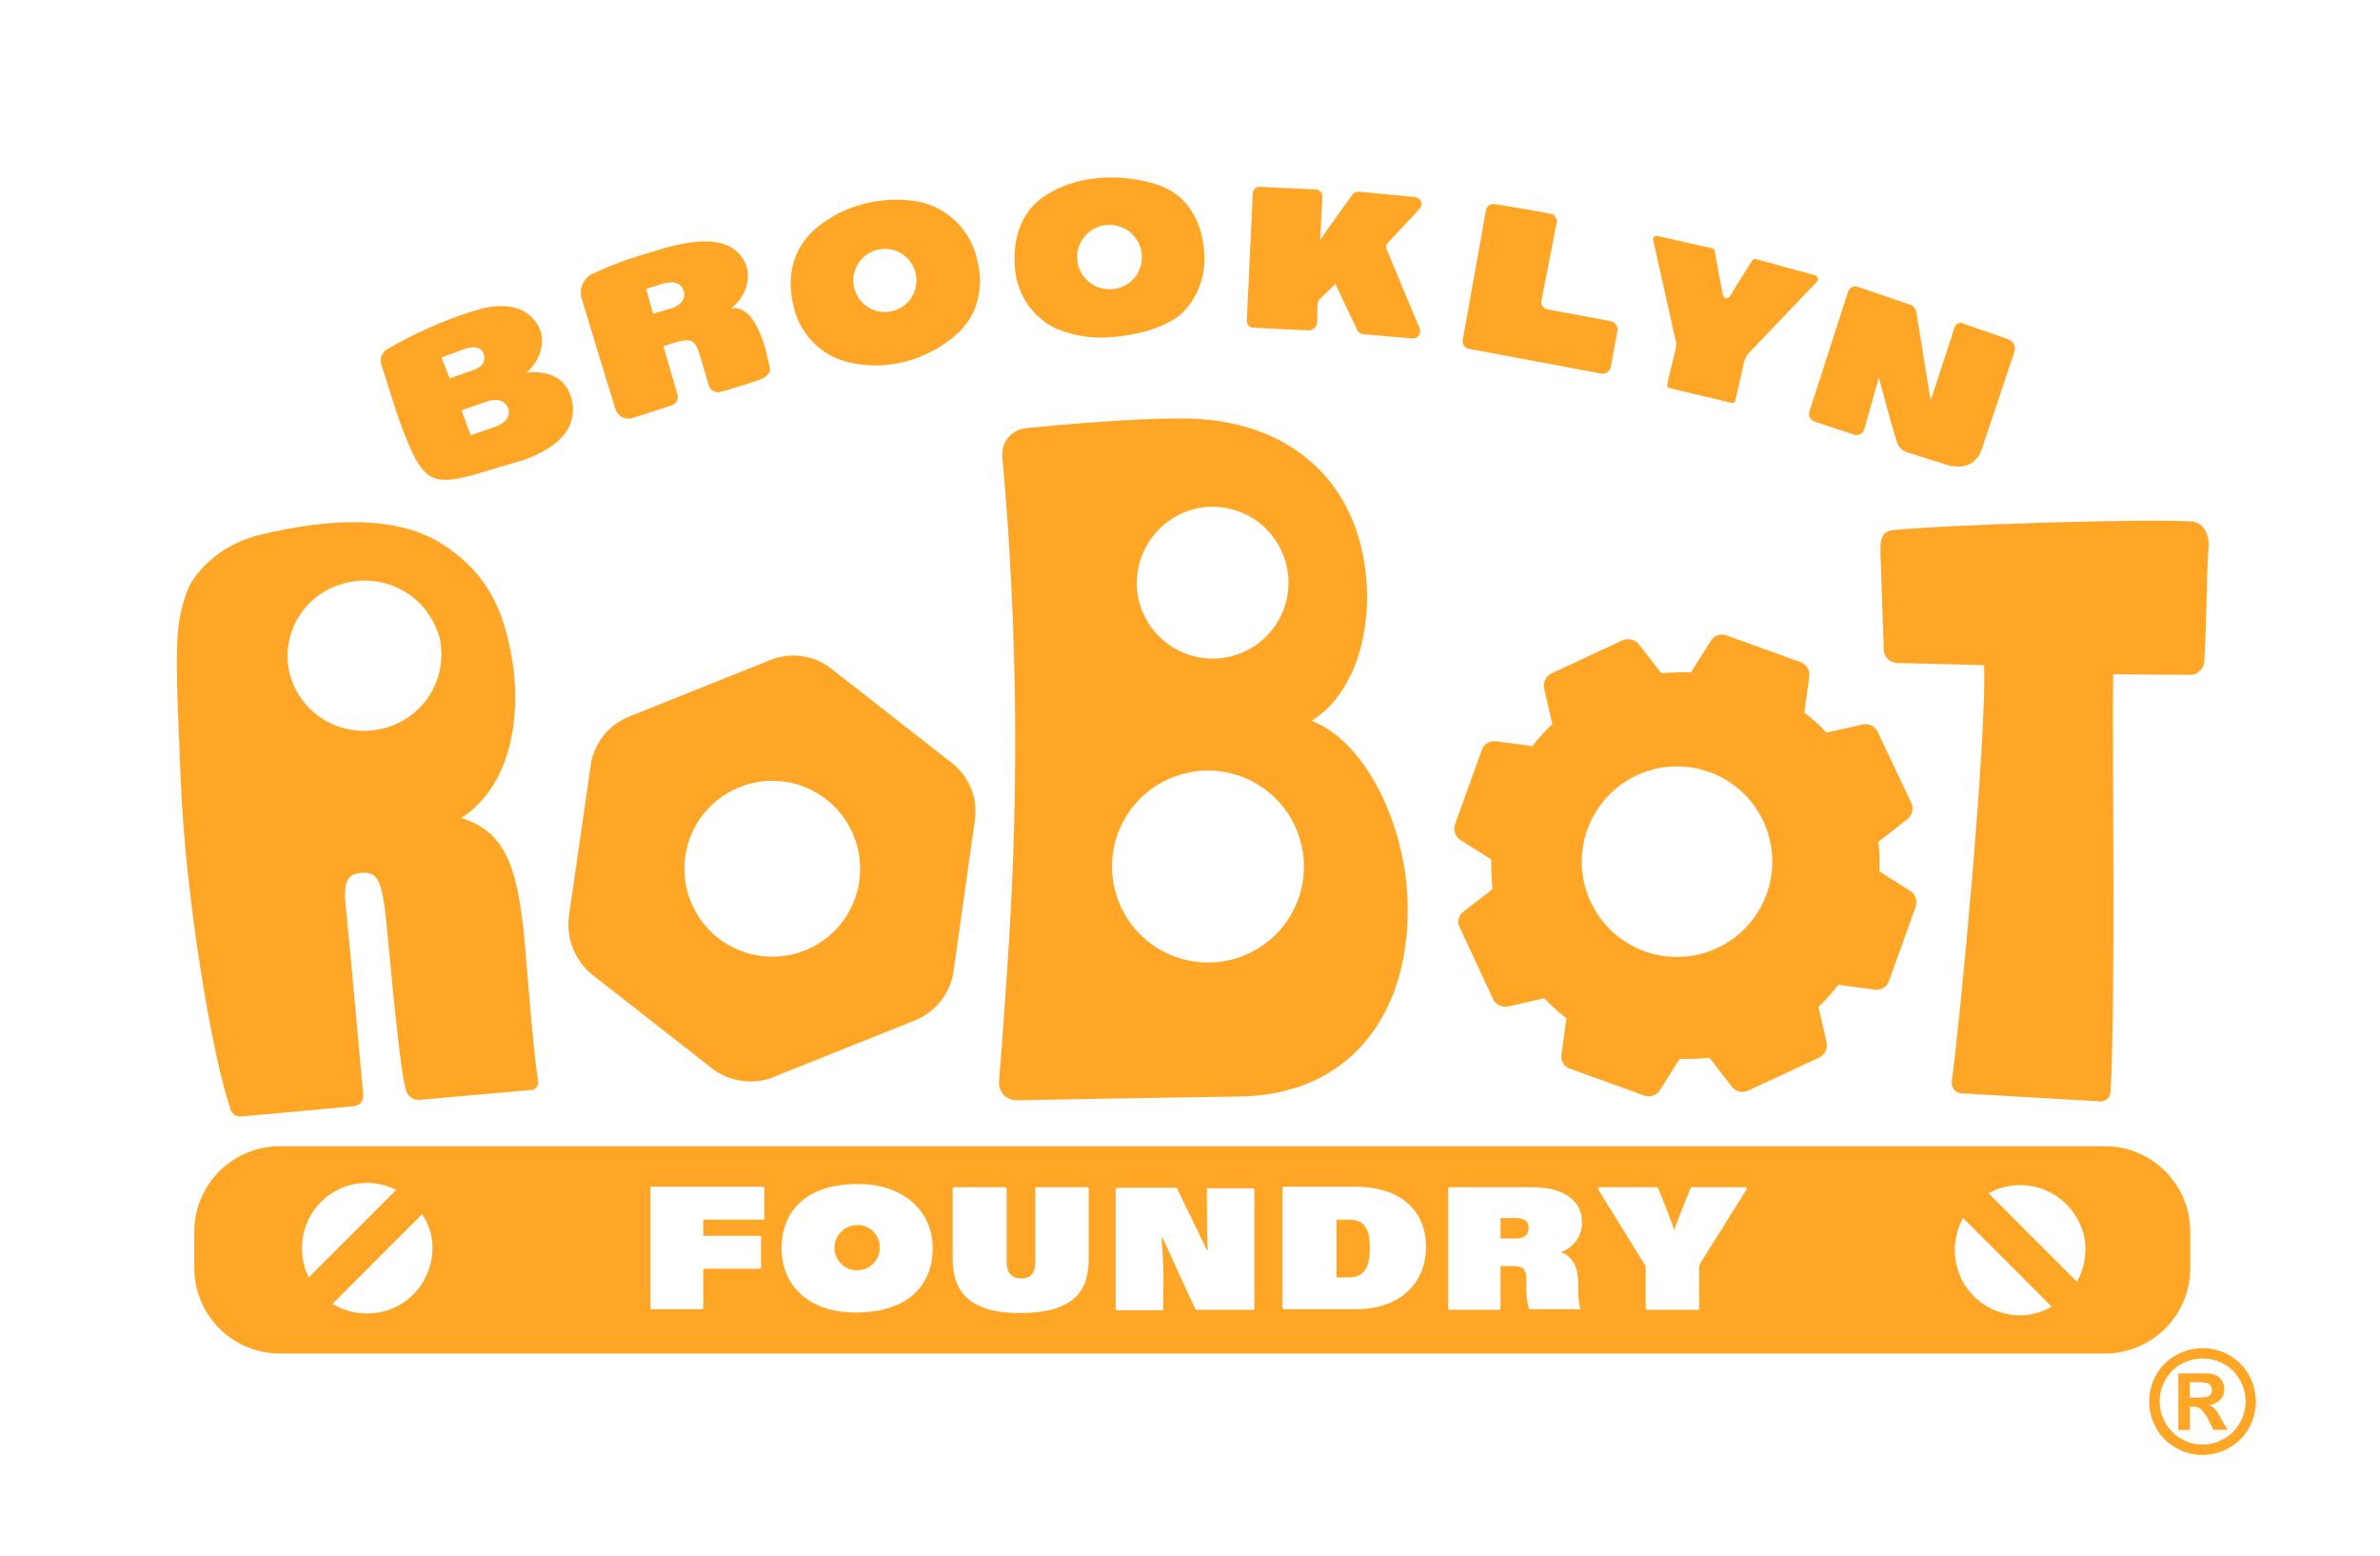 <svg width="1224" height="800" viewBox="0 0 1224 800" fill="none" xmlns="http://www.w3.org/2000/svg">
<path d="M779.458 626.231H771.686V636.78H779.458C782.511 636.78 786.12 635.669 786.12 631.506C786.398 627.897 783.622 626.231 779.458 626.231Z" fill="#FFA626"/>
<path d="M693.963 627.064H687.301V656.766H693.963C702.013 656.766 704.511 650.659 704.511 641.776C704.511 634.282 703.123 627.064 693.963 627.064Z" fill="#FFA626"/>
<path d="M1082.58 589.312H143.788C132.163 589.335 121.02 593.962 112.8 602.183C104.58 610.403 99.952 621.546 99.93 633.171V652.047C99.952 663.672 104.58 674.815 112.8 683.035C121.02 691.255 132.163 695.883 143.788 695.905H1082.58C1094.21 695.883 1105.35 691.255 1113.57 683.035C1121.79 674.815 1126.42 663.672 1126.44 652.047V633.171C1126.42 621.546 1121.79 610.403 1113.57 602.183C1105.35 593.962 1094.21 589.335 1082.58 589.312ZM155.724 636.502C156.514 631.289 158.531 626.339 161.607 622.057C164.683 617.776 168.732 614.285 173.42 611.874C178.108 609.462 183.302 608.197 188.574 608.184C193.846 608.17 199.046 609.409 203.746 611.797L158.778 656.766C155.667 650.496 154.599 643.41 155.724 636.502ZM221.512 649.271C220.063 655.718 216.729 661.589 211.935 666.137C207.14 670.684 201.101 673.703 194.586 674.809C186.443 676.236 178.058 674.658 170.991 670.367L217.071 624.288C219.528 627.905 221.193 632 221.959 636.305C222.724 640.61 222.572 645.029 221.512 649.271ZM393.337 626.509C393.325 626.652 393.262 626.786 393.16 626.887C393.059 626.989 392.925 627.052 392.782 627.064H361.692V635.392H390.839C390.982 635.404 391.116 635.467 391.217 635.568C391.319 635.67 391.381 635.804 391.394 635.947V651.492C391.394 652.047 391.116 652.324 390.839 652.324H362.248C361.97 652.324 361.692 652.602 361.692 653.157V672.31C361.706 672.423 361.693 672.537 361.656 672.644C361.619 672.751 361.558 672.849 361.478 672.929C361.398 673.009 361.301 673.07 361.193 673.107C361.086 673.144 360.972 673.157 360.86 673.143H335.044C334.767 673.143 334.489 672.866 334.489 672.31V610.964C334.489 610.409 334.767 610.131 335.044 610.131H392.504C392.782 610.131 393.059 610.409 393.059 610.964V626.509H393.337ZM439.971 674.809C415.266 674.809 401.942 660.374 401.942 641.776C401.942 624.288 412.768 608.743 441.359 608.743C464.676 608.743 479.666 622.623 479.666 641.776C479.666 660.374 467.452 674.809 439.971 674.809ZM559.888 647.605C559.888 665.093 550.728 675.086 524.357 675.086C499.097 675.086 489.937 664.538 489.937 647.05V611.242C489.923 611.129 489.936 611.015 489.973 610.908C490.01 610.801 490.071 610.703 490.151 610.623C490.231 610.543 490.328 610.482 490.435 610.445C490.543 610.408 490.657 610.396 490.769 610.409H516.862C517.079 610.422 517.283 610.514 517.437 610.667C517.59 610.821 517.682 611.025 517.695 611.242V648.716C517.695 653.712 519.638 657.321 525.19 657.321C531.574 657.321 532.407 652.602 532.407 648.716V611.242C532.407 610.687 532.685 610.409 532.962 610.409H559.055C559.168 610.396 559.282 610.408 559.389 610.445C559.496 610.482 559.594 610.543 559.674 610.623C559.754 610.703 559.815 610.801 559.852 610.908C559.889 611.015 559.901 611.129 559.888 611.242V647.605ZM645.107 672.588C645.12 672.701 645.108 672.815 645.071 672.922C645.033 673.029 644.973 673.126 644.892 673.206C644.812 673.287 644.715 673.348 644.608 673.385C644.501 673.422 644.386 673.434 644.274 673.421H615.405C615.127 673.421 614.85 673.421 614.85 673.143C610.409 664.26 602.081 645.107 597.917 636.502H597.362C598.201 645.822 598.479 655.184 598.195 664.538V673.698H574.6C574.487 673.712 574.373 673.699 574.266 673.662C574.159 673.625 574.062 673.564 573.982 673.484C573.901 673.404 573.84 673.307 573.803 673.199C573.766 673.092 573.754 672.978 573.767 672.866V611.519C573.754 611.407 573.766 611.293 573.803 611.185C573.84 611.078 573.901 610.981 573.982 610.901C574.062 610.821 574.159 610.76 574.266 610.723C574.373 610.685 574.487 610.673 574.6 610.687H604.857C605 610.699 605.134 610.762 605.235 610.863C605.337 610.965 605.4 611.099 605.412 611.242C610.964 622.623 616.515 634.004 620.679 642.609H621.234C620.679 637.335 620.679 627.342 620.679 617.071V610.964H644.274C644.49 610.977 644.695 611.069 644.848 611.223C645.002 611.376 645.093 611.58 645.107 611.797V672.588ZM697.015 673.143H660.374C660.157 673.13 659.953 673.038 659.8 672.885C659.646 672.731 659.554 672.527 659.541 672.31V610.964C659.528 610.852 659.54 610.737 659.577 610.63C659.614 610.523 659.675 610.426 659.755 610.346C659.836 610.265 659.933 610.205 660.04 610.167C660.147 610.13 660.261 610.118 660.374 610.131H696.737C721.998 610.131 733.379 624.011 733.379 640.943C733.379 659.264 720.61 673.143 697.015 673.143ZM811.658 659.819V663.428C811.645 666.699 812.018 669.959 812.768 673.143H786.397C785.2 669.094 784.73 664.865 785.009 660.652V658.431C785.009 652.324 783.622 650.936 777.237 650.936H771.685V672.588C771.699 672.701 771.686 672.815 771.649 672.922C771.612 673.029 771.551 673.126 771.471 673.206C771.391 673.287 771.294 673.348 771.187 673.385C771.079 673.422 770.965 673.434 770.853 673.421H745.592C745.48 673.434 745.366 673.422 745.259 673.385C745.151 673.348 745.054 673.287 744.974 673.206C744.894 673.126 744.833 673.029 744.796 672.922C744.759 672.815 744.746 672.701 744.76 672.588V611.242C744.746 611.129 744.759 611.015 744.796 610.908C744.833 610.801 744.894 610.703 744.974 610.623C745.054 610.543 745.151 610.482 745.259 610.445C745.366 610.408 745.48 610.396 745.592 610.409H788.341C805.551 610.409 813.601 618.459 813.601 628.174C813.719 631.588 812.729 634.947 810.777 637.75C808.825 640.552 806.017 642.647 802.775 643.719C808.049 645.94 811.658 650.381 811.658 659.819ZM898.264 611.519L874.392 649.548C873.962 650.506 873.771 651.554 873.837 652.602V672.588C873.837 673.143 873.559 673.421 873.282 673.421H847.189C846.972 673.408 846.768 673.316 846.614 673.162C846.461 673.009 846.369 672.805 846.356 672.588V652.324C846.385 651.767 846.301 651.209 846.111 650.685C845.92 650.16 845.626 649.679 845.245 649.271L821.928 611.519C821.651 610.964 821.928 610.409 822.483 610.409H852.185C852.328 610.421 852.462 610.484 852.564 610.586C852.665 610.687 852.728 610.821 852.74 610.964C856.071 618.737 858.292 624.843 861.068 632.338C863.566 625.121 865.787 619.847 869.395 610.964C869.408 610.821 869.47 610.687 869.572 610.586C869.673 610.484 869.807 610.421 869.951 610.409H897.431C898.264 610.409 898.542 610.964 898.264 611.519ZM1031.23 675.364C1024.94 673.925 1019.21 670.694 1014.73 666.063C1010.24 661.431 1007.2 655.598 1005.97 649.271C1004.41 641.406 1005.69 633.243 1009.58 626.231L1055.1 671.755C1047.92 676.023 1039.35 677.318 1031.23 675.364ZM1068.15 658.986L1022.62 613.462C1029.92 609.528 1038.4 608.346 1046.49 610.131C1053.1 611.705 1059.08 615.214 1063.68 620.208C1068.28 625.203 1071.29 631.456 1072.31 638.167C1073.09 645.37 1071.64 652.638 1068.15 658.986Z" fill="#FFA626"/>
<path d="M440.805 629.84C438.499 629.84 436.245 630.524 434.328 631.805C432.411 633.086 430.916 634.907 430.034 637.037C429.152 639.168 428.921 641.512 429.37 643.773C429.82 646.035 430.931 648.112 432.561 649.743C434.192 651.373 436.269 652.484 438.531 652.934C440.792 653.383 443.136 653.152 445.267 652.27C447.397 651.388 449.218 649.893 450.499 647.976C451.78 646.059 452.464 643.805 452.464 641.499C452.502 639.958 452.226 638.424 451.654 636.993C451.081 635.561 450.224 634.261 449.134 633.17C448.043 632.08 446.743 631.223 445.311 630.65C443.88 630.078 442.346 629.802 440.805 629.84Z" fill="#FFA626"/>
<path d="M293.13 202.637C289.244 192.367 279.251 190.701 270.923 191.534C277.585 185.427 280.361 176.822 277.863 169.882C274.809 161.832 265.094 152.394 241.777 160.444C226.878 165.267 212.545 171.689 199.029 179.598C197.774 180.345 196.797 181.481 196.246 182.834C195.696 184.186 195.6 185.681 195.975 187.093C199.861 198.751 204.303 214.573 209.577 227.065C218.459 248.716 224.566 248.994 243.165 244.275L270.09 236.225C281.471 232.061 288.133 226.787 291.742 221.236C293.379 218.448 294.356 215.322 294.596 212.098C294.837 208.874 294.335 205.637 293.13 202.637ZM227.065 183.762L239.278 179.32C244.275 177.655 247.606 178.765 248.716 181.818C249.827 184.872 248.994 188.203 243.72 190.146L231.228 194.587L227.065 183.762ZM255.101 219.292L242.054 223.734L237.335 210.965L250.104 206.524C256.489 204.303 259.82 206.524 261.208 209.577C262.595 213.186 261.208 216.794 255.101 219.292Z" fill="#FFA626"/>
<path d="M395.837 188.758L393.894 180.153C388.897 162.942 383.068 157.668 375.851 158.501C379.515 155.919 382.242 152.217 383.623 147.953C384.949 144.084 384.949 139.885 383.623 136.017C375.851 117.696 350.313 124.636 333.935 129.91C324.142 132.667 314.582 136.194 305.344 140.458C302.845 141.514 300.832 143.467 299.702 145.933C298.571 148.4 298.406 151.2 299.237 153.782C303.679 168.494 312.284 196.808 316.447 210.132C316.71 211.061 317.162 211.927 317.773 212.675C318.385 213.423 319.144 214.038 320.003 214.48C320.862 214.923 321.803 215.184 322.767 215.248C323.731 215.311 324.698 215.176 325.608 214.851L345.316 208.466C345.905 208.293 346.453 208.002 346.927 207.613C347.402 207.223 347.793 206.742 348.078 206.198C348.363 205.655 348.535 205.059 348.585 204.447C348.636 203.835 348.562 203.22 348.37 202.637L341.152 177.932L347.537 175.989C355.309 173.768 357.53 174.878 359.751 182.096L360.583 184.871C361.416 187.647 363.359 193.754 364.47 198.196C364.884 199.416 365.742 200.435 366.873 201.053C368.004 201.67 369.326 201.839 370.576 201.527C375.573 200.139 383.345 197.64 389.452 195.697C397.78 192.921 395.837 188.758 395.837 188.758ZM345.316 158.501L335.878 161.277L332.27 148.508L341.43 145.732C346.427 144.344 350.313 145.454 351.701 149.618C352.811 154.615 348.925 157.391 345.316 158.501Z" fill="#FFA626"/>
<path d="M502.429 133.241C500.801 125.801 497.006 119.009 491.522 113.723C486.039 108.437 479.112 104.893 471.617 103.539C461.99 101.947 452.129 102.516 442.748 105.205C433.562 107.743 425.1 112.401 418.043 118.807C406.94 129.355 404.719 143.512 408.05 157.113C409.411 163.632 412.46 169.679 416.894 174.649C421.327 179.618 426.988 183.335 433.31 185.427C447.078 189.488 461.842 188.503 474.948 182.651C482.078 179.636 488.576 175.304 494.102 169.882C496.784 166.986 499.028 163.712 500.764 160.167C504.38 151.646 504.967 142.143 502.429 133.241ZM458.016 160.167C454.855 160.747 451.594 160.376 448.645 159.102C445.695 157.828 443.19 155.707 441.446 153.009C439.703 150.31 438.798 147.155 438.848 143.943C438.898 140.73 439.9 137.605 441.727 134.962C443.553 132.319 446.123 130.277 449.111 129.095C452.098 127.913 455.369 127.644 458.51 128.321C461.65 128.999 464.519 130.593 466.754 132.902C468.988 135.21 470.488 138.13 471.062 141.291C471.824 145.523 470.879 149.884 468.434 153.421C465.989 156.958 462.243 159.384 458.016 160.167Z" fill="#FFA626"/>
<path d="M677.585 156.28C677.715 155.36 678.1 154.495 678.695 153.782L686.745 146.009L698.126 169.882C698.372 170.424 698.76 170.891 699.248 171.233C699.737 171.574 700.308 171.779 700.902 171.825L726.44 174.046C727.08 174.078 727.718 173.945 728.292 173.66C728.867 173.376 729.359 172.948 729.721 172.419C730.083 171.89 730.303 171.277 730.36 170.638C730.418 169.999 730.31 169.357 730.048 168.771L713.393 128.799C712.999 128.145 712.839 127.377 712.939 126.62C713.04 125.863 713.396 125.163 713.948 124.635L730.048 107.425C730.511 106.935 730.828 106.326 730.964 105.666C731.101 105.006 731.051 104.321 730.821 103.687C730.59 103.054 730.188 102.497 729.66 102.078C729.131 101.66 728.497 101.397 727.828 101.318C718.945 100.486 704.233 99.098 698.959 98.542C698.339 98.538 697.724 98.658 697.152 98.897C696.579 99.135 696.061 99.487 695.628 99.93C689.521 108.258 685.079 114.642 678.973 123.247L680.083 101.041C680.105 100.584 680.036 100.128 679.88 99.698C679.724 99.268 679.484 98.874 679.174 98.538C678.864 98.202 678.49 97.931 678.074 97.741C677.658 97.551 677.209 97.446 676.752 97.432L647.883 96.044C647.426 96.022 646.97 96.091 646.54 96.247C646.11 96.403 645.716 96.643 645.38 96.953C645.044 97.263 644.773 97.637 644.583 98.053C644.394 98.469 644.289 98.918 644.274 99.375L641.221 164.885C641.199 165.342 641.267 165.798 641.423 166.228C641.579 166.658 641.82 167.052 642.13 167.388C642.44 167.724 642.814 167.995 643.23 168.185C643.645 168.375 644.095 168.48 644.552 168.494L672.866 169.882C673.95 169.878 674.997 169.483 675.813 168.769C676.629 168.055 677.16 167.07 677.307 165.996L677.585 156.28Z" fill="#FFA626"/>
<path d="M828.591 165.163L795.836 159.056C795.311 158.978 794.808 158.788 794.361 158.5C793.914 158.212 793.533 157.832 793.245 157.386C792.956 156.94 792.765 156.437 792.686 155.911C792.606 155.386 792.639 154.849 792.783 154.337L800.555 114.643C800.681 114.132 800.701 113.6 800.614 113.081C800.527 112.561 800.334 112.066 800.048 111.623C799.762 111.181 799.389 110.803 798.951 110.51C798.513 110.218 798.02 110.018 797.502 109.924C790.562 108.536 775.573 106.038 768.633 104.927C768.121 104.841 767.597 104.86 767.092 104.982C766.588 105.105 766.113 105.329 765.698 105.64C765.282 105.952 764.935 106.344 764.676 106.795C764.417 107.245 764.252 107.743 764.192 108.258L752.255 174.879C752.084 175.871 752.308 176.891 752.878 177.721C753.449 178.551 754.321 179.125 755.309 179.32L823.595 192.089C824.616 192.225 825.652 191.992 826.517 191.432C827.382 190.872 828.019 190.023 828.314 189.036L831.922 169.605C831.903 168.608 831.572 167.643 830.974 166.846C830.376 166.049 829.542 165.46 828.591 165.163Z" fill="#FFA626"/>
<path d="M861.901 178.765L857.46 197.363C857.182 198.473 857.737 199.584 858.848 199.584L890.215 207.078C891.325 207.356 892.436 206.801 892.436 205.69C893.546 201.527 895.767 190.978 897.154 185.427C897.52 184.092 898.185 182.858 899.098 181.818L934.351 144.899C934.589 144.652 934.76 144.348 934.848 144.017C934.937 143.685 934.939 143.336 934.856 143.003C934.773 142.67 934.606 142.364 934.372 142.113C934.138 141.862 933.844 141.675 933.518 141.568L903.261 133.241C902.852 133.099 902.406 133.105 902.001 133.257C901.596 133.409 901.256 133.698 901.041 134.073C899.098 137.127 893.546 145.732 889.66 152.394C889.444 152.708 889.144 152.956 888.794 153.107C888.444 153.258 888.058 153.308 887.681 153.25C887.304 153.192 886.951 153.029 886.663 152.779C886.374 152.53 886.162 152.204 886.051 151.839C884.386 143.511 882.442 132.686 881.887 129.077C881.862 128.717 881.707 128.379 881.452 128.124C881.197 127.869 880.859 127.715 880.499 127.689L852.463 121.305C851.075 121.027 849.687 122.137 850.243 123.525L861.624 174.601C862.15 175.925 862.247 177.382 861.901 178.765Z" fill="#FFA626"/>
<path d="M953.505 223.456C954.033 223.643 954.594 223.719 955.152 223.68C955.711 223.64 956.255 223.484 956.751 223.223C957.246 222.963 957.682 222.602 958.031 222.164C958.381 221.726 958.635 221.221 958.779 220.68L966.274 194.032C966.274 194.032 972.659 218.737 975.712 227.619C976.128 228.813 976.824 229.89 977.742 230.759C978.659 231.628 979.772 232.265 980.986 232.616L1002.08 239.278C1010.41 241.221 1016.24 238.445 1019.02 231.506L1035.95 180.985C1036.39 179.768 1036.35 178.427 1035.84 177.238C1035.32 176.05 1034.37 175.106 1033.17 174.601C1026.51 172.102 1015.41 168.494 1009.58 166.273C1009.14 166.081 1008.67 165.987 1008.2 165.998C1007.72 166.009 1007.26 166.125 1006.83 166.337C1006.41 166.55 1006.04 166.853 1005.74 167.226C1005.45 167.598 1005.24 168.031 1005.14 168.494L992.922 205.968L985.427 159.889C985.261 159.227 984.951 158.611 984.519 158.083C984.088 157.555 983.545 157.129 982.929 156.835C976.267 154.615 963.498 150.173 955.171 147.397C954.214 147.125 953.189 147.233 952.309 147.698C951.43 148.164 950.764 148.951 950.452 149.896L930.466 211.797C930.217 212.826 930.364 213.911 930.879 214.837C931.393 215.763 932.236 216.461 933.242 216.794L953.505 223.456Z" fill="#FFA626"/>
<path d="M619.292 129.355C618.182 113.255 610.132 99.653 595.142 94.934C579.043 89.66 555.725 88.828 537.682 100.486C525.191 108.536 521.027 122.138 521.86 136.017C522.022 142.854 524.046 149.518 527.714 155.29C531.383 161.062 536.557 165.723 542.679 168.772C552.213 172.837 562.636 174.367 572.936 173.213C587.093 171.825 596.808 168.772 605.691 162.943C608.337 160.775 610.672 158.253 612.63 155.448C617.787 147.776 620.14 138.56 619.292 129.355ZM587.093 134.629C586.631 137.894 585.19 140.942 582.96 143.37C580.73 145.799 577.815 147.494 574.601 148.231C571.969 148.887 569.216 148.89 566.582 148.239C563.948 147.589 561.513 146.305 559.489 144.499C557.464 142.694 555.911 140.421 554.965 137.878C554.019 135.335 553.708 132.6 554.06 129.91C554.686 125.53 557.026 121.577 560.566 118.922C564.106 116.268 568.555 115.128 572.936 115.753C577.316 116.379 581.268 118.719 583.923 122.259C586.578 125.799 587.718 130.249 587.093 134.629Z" fill="#FFA626"/>
<path d="M489.104 391.95L428.035 344.205C423.603 340.568 418.264 338.207 412.591 337.376C406.918 336.544 401.125 337.274 395.836 339.486L323.664 368.355C318.312 370.453 313.629 373.961 310.11 378.506C306.591 383.051 304.368 388.464 303.677 394.171L292.574 471.062C291.844 476.729 292.584 482.489 294.722 487.788C296.861 493.087 300.328 497.746 304.788 501.318L365.856 549.063C369.604 552.026 373.967 554.113 378.625 555.17C383.466 556.281 388.496 556.281 393.337 555.17C395.077 554.868 396.761 554.306 398.334 553.504L470.506 524.635C475.833 522.5 480.493 518.981 484.006 514.443C487.52 509.905 489.759 504.512 490.492 498.82L501.318 421.929C502.191 416.294 501.516 410.528 499.364 405.247C497.213 399.967 493.666 395.37 489.104 391.95ZM440.804 458.57C438.447 467.2 433.584 474.937 426.828 480.802C420.073 486.667 411.729 490.397 402.854 491.519C393.978 492.641 384.969 491.104 376.967 487.105C368.965 483.105 362.329 476.822 357.898 469.049C353.468 461.277 351.443 452.365 352.079 443.442C352.715 434.518 355.984 425.984 361.472 418.919C366.96 411.854 374.42 406.575 382.909 403.751C391.397 400.927 400.533 400.684 409.16 403.053C420.693 406.259 430.491 413.893 436.419 424.293C442.346 434.692 443.923 447.013 440.804 458.57Z" fill="#FFA626"/>
<path d="M982.374 458.015L966.551 448.022C966.783 442.926 966.597 437.82 965.996 432.755L980.708 421.374C982.031 420.43 982.979 419.049 983.385 417.476C983.791 415.902 983.63 414.235 982.929 412.769L965.719 376.405C965.05 374.913 963.876 373.704 962.403 372.993C960.93 372.282 959.253 372.114 957.669 372.519L939.348 376.683C935.888 372.907 932.077 369.468 927.967 366.412L930.465 347.814C930.67 346.211 930.311 344.587 929.45 343.22C928.589 341.853 927.28 340.828 925.746 340.319L887.995 326.718C886.471 326.146 884.793 326.14 883.265 326.7C881.737 327.26 880.46 328.35 879.667 329.771L869.674 345.593C864.579 345.501 859.482 345.686 854.407 346.148L843.026 331.436C842.039 330.167 840.659 329.261 839.102 328.859C837.545 328.457 835.899 328.583 834.421 329.216L798.057 346.148C796.565 346.817 795.356 347.992 794.645 349.464C793.934 350.937 793.766 352.614 794.171 354.198L798.335 372.241C794.625 375.767 791.191 379.571 788.064 383.622L769.466 381.124C767.856 380.862 766.206 381.197 764.826 382.066C763.446 382.935 762.43 384.278 761.971 385.843L748.37 423.595C747.812 425.091 747.784 426.733 748.289 428.248C748.794 429.763 749.802 431.059 751.145 431.922L766.968 441.915C766.875 447.011 767.061 452.107 767.523 457.182L752.811 468.563C751.468 469.494 750.524 470.894 750.164 472.488C749.804 474.081 750.055 475.751 750.868 477.169L767.8 513.532C768.469 515.025 769.644 516.233 771.116 516.944C772.589 517.655 774.266 517.823 775.85 517.418L794.171 513.255C797.696 516.965 801.501 520.398 805.552 523.525L803.054 542.123C802.753 543.737 803.072 545.405 803.946 546.794C804.821 548.184 806.187 549.192 807.773 549.618L845.524 563.22C847.048 563.792 848.726 563.798 850.254 563.238C851.782 562.677 853.059 561.588 853.852 560.167L863.845 544.344C868.941 544.575 874.047 544.39 879.112 543.789L890.493 558.501C891.437 559.824 892.818 560.772 894.391 561.178C895.965 561.584 897.632 561.422 899.098 560.722L935.462 543.789C936.954 543.12 938.163 541.946 938.874 540.473C939.585 539 939.753 537.324 939.348 535.739L935.184 517.696C938.894 514.171 942.328 510.366 945.455 506.315L964.053 508.813C965.663 509.076 967.313 508.741 968.693 507.872C970.073 507.003 971.089 505.659 971.548 504.094L985.15 466.343C985.707 464.846 985.735 463.204 985.23 461.689C984.725 460.175 983.717 458.878 982.374 458.015ZM908.536 459.681C905.242 468.793 899.319 476.724 891.518 482.471C883.716 488.218 874.385 491.522 864.706 491.966C855.026 492.41 845.432 489.974 837.137 484.965C828.842 479.957 822.218 472.601 818.104 463.829C813.989 455.056 812.568 445.26 814.021 435.68C815.473 426.099 819.734 417.165 826.264 410.006C832.794 402.847 841.301 397.785 850.707 395.461C860.114 393.136 869.999 393.653 879.112 396.947C885.17 399.124 890.739 402.476 895.499 406.811C900.258 411.145 904.116 416.376 906.849 422.204C909.583 428.033 911.139 434.343 911.428 440.774C911.718 447.205 910.735 453.63 908.536 459.681Z" fill="#FFA626"/>
<path d="M674.532 370.576C698.127 356.141 708.397 318.667 700.347 282.581C690.909 240.944 657.044 214.851 607.079 215.128C582.374 215.128 546.843 218.182 527.689 220.125C525.919 220.281 524.196 220.787 522.622 221.613C521.048 222.439 519.653 223.568 518.517 224.936C517.382 226.304 516.528 227.883 516.006 229.582C515.484 231.281 515.304 233.067 515.476 234.837C521.67 303.307 523.525 372.1 521.027 440.805C519.917 474.67 515.753 532.408 513.81 555.725C513.673 557.024 513.817 558.337 514.235 559.574C514.653 560.811 515.333 561.943 516.23 562.893C517.127 563.842 518.218 564.586 519.43 565.074C520.641 565.562 521.944 565.781 523.248 565.718L567.107 564.885L635.67 563.775C693.963 563.775 723.942 521.86 723.942 468.286C724.497 429.146 704.511 382.234 674.532 370.576ZM616.517 261.207C624.069 259.807 631.867 260.667 638.934 263.679C646 266.691 652.02 271.721 656.241 278.139C660.461 284.557 662.694 292.078 662.659 299.759C662.624 307.441 660.323 314.941 656.044 321.32C651.766 327.7 645.7 332.675 638.607 335.623C631.513 338.57 623.708 339.359 616.168 337.89C608.628 336.421 601.69 332.76 596.221 327.366C590.753 321.971 586.998 315.083 585.427 307.564C584.399 302.477 584.389 297.236 585.397 292.145C586.406 287.054 588.414 282.213 591.305 277.903C594.196 273.592 597.913 269.897 602.24 267.032C606.567 264.166 611.42 262.186 616.517 261.207ZM632.617 493.546C623.118 495.797 613.165 495.182 604.017 491.777C594.868 488.372 586.935 482.33 581.22 474.416C575.506 466.502 572.266 457.072 571.911 447.316C571.556 437.561 574.102 427.92 579.227 419.612C584.351 411.303 591.825 404.702 600.702 400.641C609.578 396.58 619.46 395.243 629.097 396.798C638.734 398.353 647.693 402.732 654.842 409.379C661.99 416.026 667.007 424.644 669.258 434.143C670.76 440.449 671.003 446.99 669.973 453.391C668.944 459.792 666.662 465.927 663.259 471.445C659.855 476.962 655.397 481.755 650.139 485.547C644.881 489.34 638.926 492.058 632.617 493.546Z" fill="#FFA626"/>
<path d="M276.752 555.725C274.532 542.124 272.311 513.532 269.813 483.831C265.926 443.026 258.987 427.759 237.335 420.541C273.699 396.391 263.706 341.43 263.706 341.43C259.542 313.116 250.104 297.016 234.559 284.802C222.068 274.809 197.641 259.82 134.351 274.809C115.198 279.251 102.429 291.464 97.155 301.735C89.105 321.444 90.215 334.212 92.991 401.943C95.489 463.289 109.369 543.512 118.251 569.327C118.405 570.723 119.104 572.002 120.195 572.885C121.287 573.769 122.683 574.186 124.081 574.046L182.096 568.772C183.451 568.645 184.703 567.993 185.585 566.956C186.466 565.919 186.908 564.578 186.815 563.22C186.815 563.22 179.32 480.222 178.21 469.674C177.099 459.126 175.989 449.688 184.872 448.855C193.754 448.022 196.53 450.243 199.029 477.724C203.747 527.689 206.246 550.729 208.744 560.444C209.169 562.048 210.165 563.441 211.546 564.361C212.926 565.281 214.595 565.665 216.239 565.441L272.589 560.444C273.195 560.485 273.803 560.386 274.366 560.155C274.928 559.924 275.43 559.566 275.832 559.11C276.235 558.654 276.527 558.112 276.687 557.525C276.846 556.938 276.869 556.322 276.752 555.725ZM195.975 374.74C185.855 377.093 175.215 375.35 166.375 369.89C157.535 364.43 151.212 355.696 148.786 345.593C147.693 340.597 147.603 335.433 148.523 330.402C149.442 325.371 151.352 320.573 154.141 316.286C156.93 311.999 160.543 308.308 164.77 305.429C168.997 302.55 173.754 300.54 178.765 299.514C188.917 297.191 199.576 298.943 208.451 304.393C217.327 309.842 223.711 318.556 226.232 328.661C228.286 338.779 226.259 349.3 220.592 357.93C214.925 366.561 206.077 372.603 195.975 374.74Z" fill="#FFA626"/>
<path d="M1135.88 280.083C1136.16 274.531 1132.82 268.424 1127.27 268.147C1105.62 266.481 999.029 269.812 973.491 272.588C965.441 273.421 967.106 281.193 967.384 292.297C967.662 303.4 968.772 332.546 968.772 332.546C968.636 333.514 968.693 334.498 968.941 335.443C969.19 336.388 969.624 337.274 970.218 338.049C970.812 338.824 971.555 339.473 972.403 339.958C973.251 340.443 974.187 340.755 975.156 340.874L1020.4 341.984C1021.79 379.458 1007.91 526.856 1003.75 556.002C1003.65 556.715 1003.69 557.44 1003.87 558.135C1004.06 558.831 1004.38 559.482 1004.82 560.052C1005.26 560.621 1005.81 561.096 1006.43 561.45C1007.06 561.803 1007.75 562.027 1008.47 562.109L1079.81 566.273C1080.46 566.346 1081.13 566.289 1081.76 566.106C1082.39 565.922 1082.99 565.616 1083.5 565.203C1084.02 564.791 1084.45 564.28 1084.77 563.702C1085.08 563.124 1085.29 562.488 1085.36 561.832C1088.13 518.528 1086.19 386.953 1086.75 346.703L1126.44 346.981C1128.39 346.937 1130.24 346.125 1131.59 344.721C1132.95 343.317 1133.69 341.435 1133.66 339.486C1135.05 316.169 1134.49 303.955 1135.88 280.083Z" fill="#FFA626"/>
<path d="M1132.71 693.13C1137.46 693.129 1142.12 694.342 1146.26 696.655C1150.55 698.978 1154.09 702.485 1156.45 706.759C1158.87 710.982 1160.15 715.768 1160.14 720.639C1160.14 725.431 1158.89 730.14 1156.5 734.296C1154.15 738.563 1150.64 742.076 1146.37 744.428C1142.21 746.811 1137.51 748.066 1132.71 748.066C1127.92 748.066 1123.21 746.811 1119.06 744.428C1114.8 742.068 1111.28 738.557 1108.92 734.296C1106.54 730.112 1105.29 725.382 1105.29 720.569C1105.29 715.756 1106.54 711.026 1108.92 706.843C1111.28 702.568 1114.82 699.061 1119.11 696.738C1123.26 694.387 1127.94 693.144 1132.71 693.13ZM1132.71 698.487C1128.92 698.477 1125.18 699.432 1121.86 701.263C1118.41 703.138 1115.57 705.96 1113.67 709.396C1111.72 712.772 1110.7 716.602 1110.7 720.5C1110.7 724.398 1111.72 728.227 1113.67 731.603C1115.57 735.025 1118.39 737.851 1121.8 739.764C1125.14 741.692 1128.92 742.706 1132.77 742.706C1136.62 742.706 1140.4 741.692 1143.73 739.764C1147.15 737.851 1149.97 735.025 1151.87 731.603C1153.83 728.233 1154.87 724.401 1154.87 720.5C1154.87 716.598 1153.83 712.767 1151.87 709.396C1149.98 705.955 1147.13 703.131 1143.68 701.263C1140.34 699.423 1136.58 698.468 1132.77 698.487H1132.71ZM1120.28 735.239V706.121H1126.19C1131.74 706.121 1134.82 706.121 1135.49 706.121C1137.08 706.186 1138.64 706.583 1140.07 707.287C1141.23 707.94 1142.19 708.9 1142.85 710.063C1143.57 711.329 1143.95 712.767 1143.93 714.226C1143.97 716.228 1143.23 718.167 1141.87 719.639C1140.33 721.202 1138.29 722.182 1136.1 722.415C1136.83 722.67 1137.51 723.036 1138.13 723.498C1138.86 724.17 1139.52 724.914 1140.1 725.718C1140.32 726.024 1141.04 727.19 1142.23 729.271L1145.68 735.156H1138.38L1135.93 730.41C1134.96 728.175 1133.57 726.141 1131.85 724.414C1130.67 723.563 1129.23 723.134 1127.77 723.192H1126.25V735.156L1120.28 735.239ZM1126.19 718.584H1128.58C1130.7 718.68 1132.83 718.55 1134.93 718.196C1135.72 717.954 1136.41 717.468 1136.91 716.808C1137.37 716.151 1137.61 715.364 1137.6 714.559C1137.61 713.781 1137.37 713.02 1136.91 712.394C1136.41 711.748 1135.72 711.272 1134.93 711.034C1132.84 710.669 1130.7 710.539 1128.58 710.646H1126.19V718.584Z" fill="#FFA626"/>
</svg>
